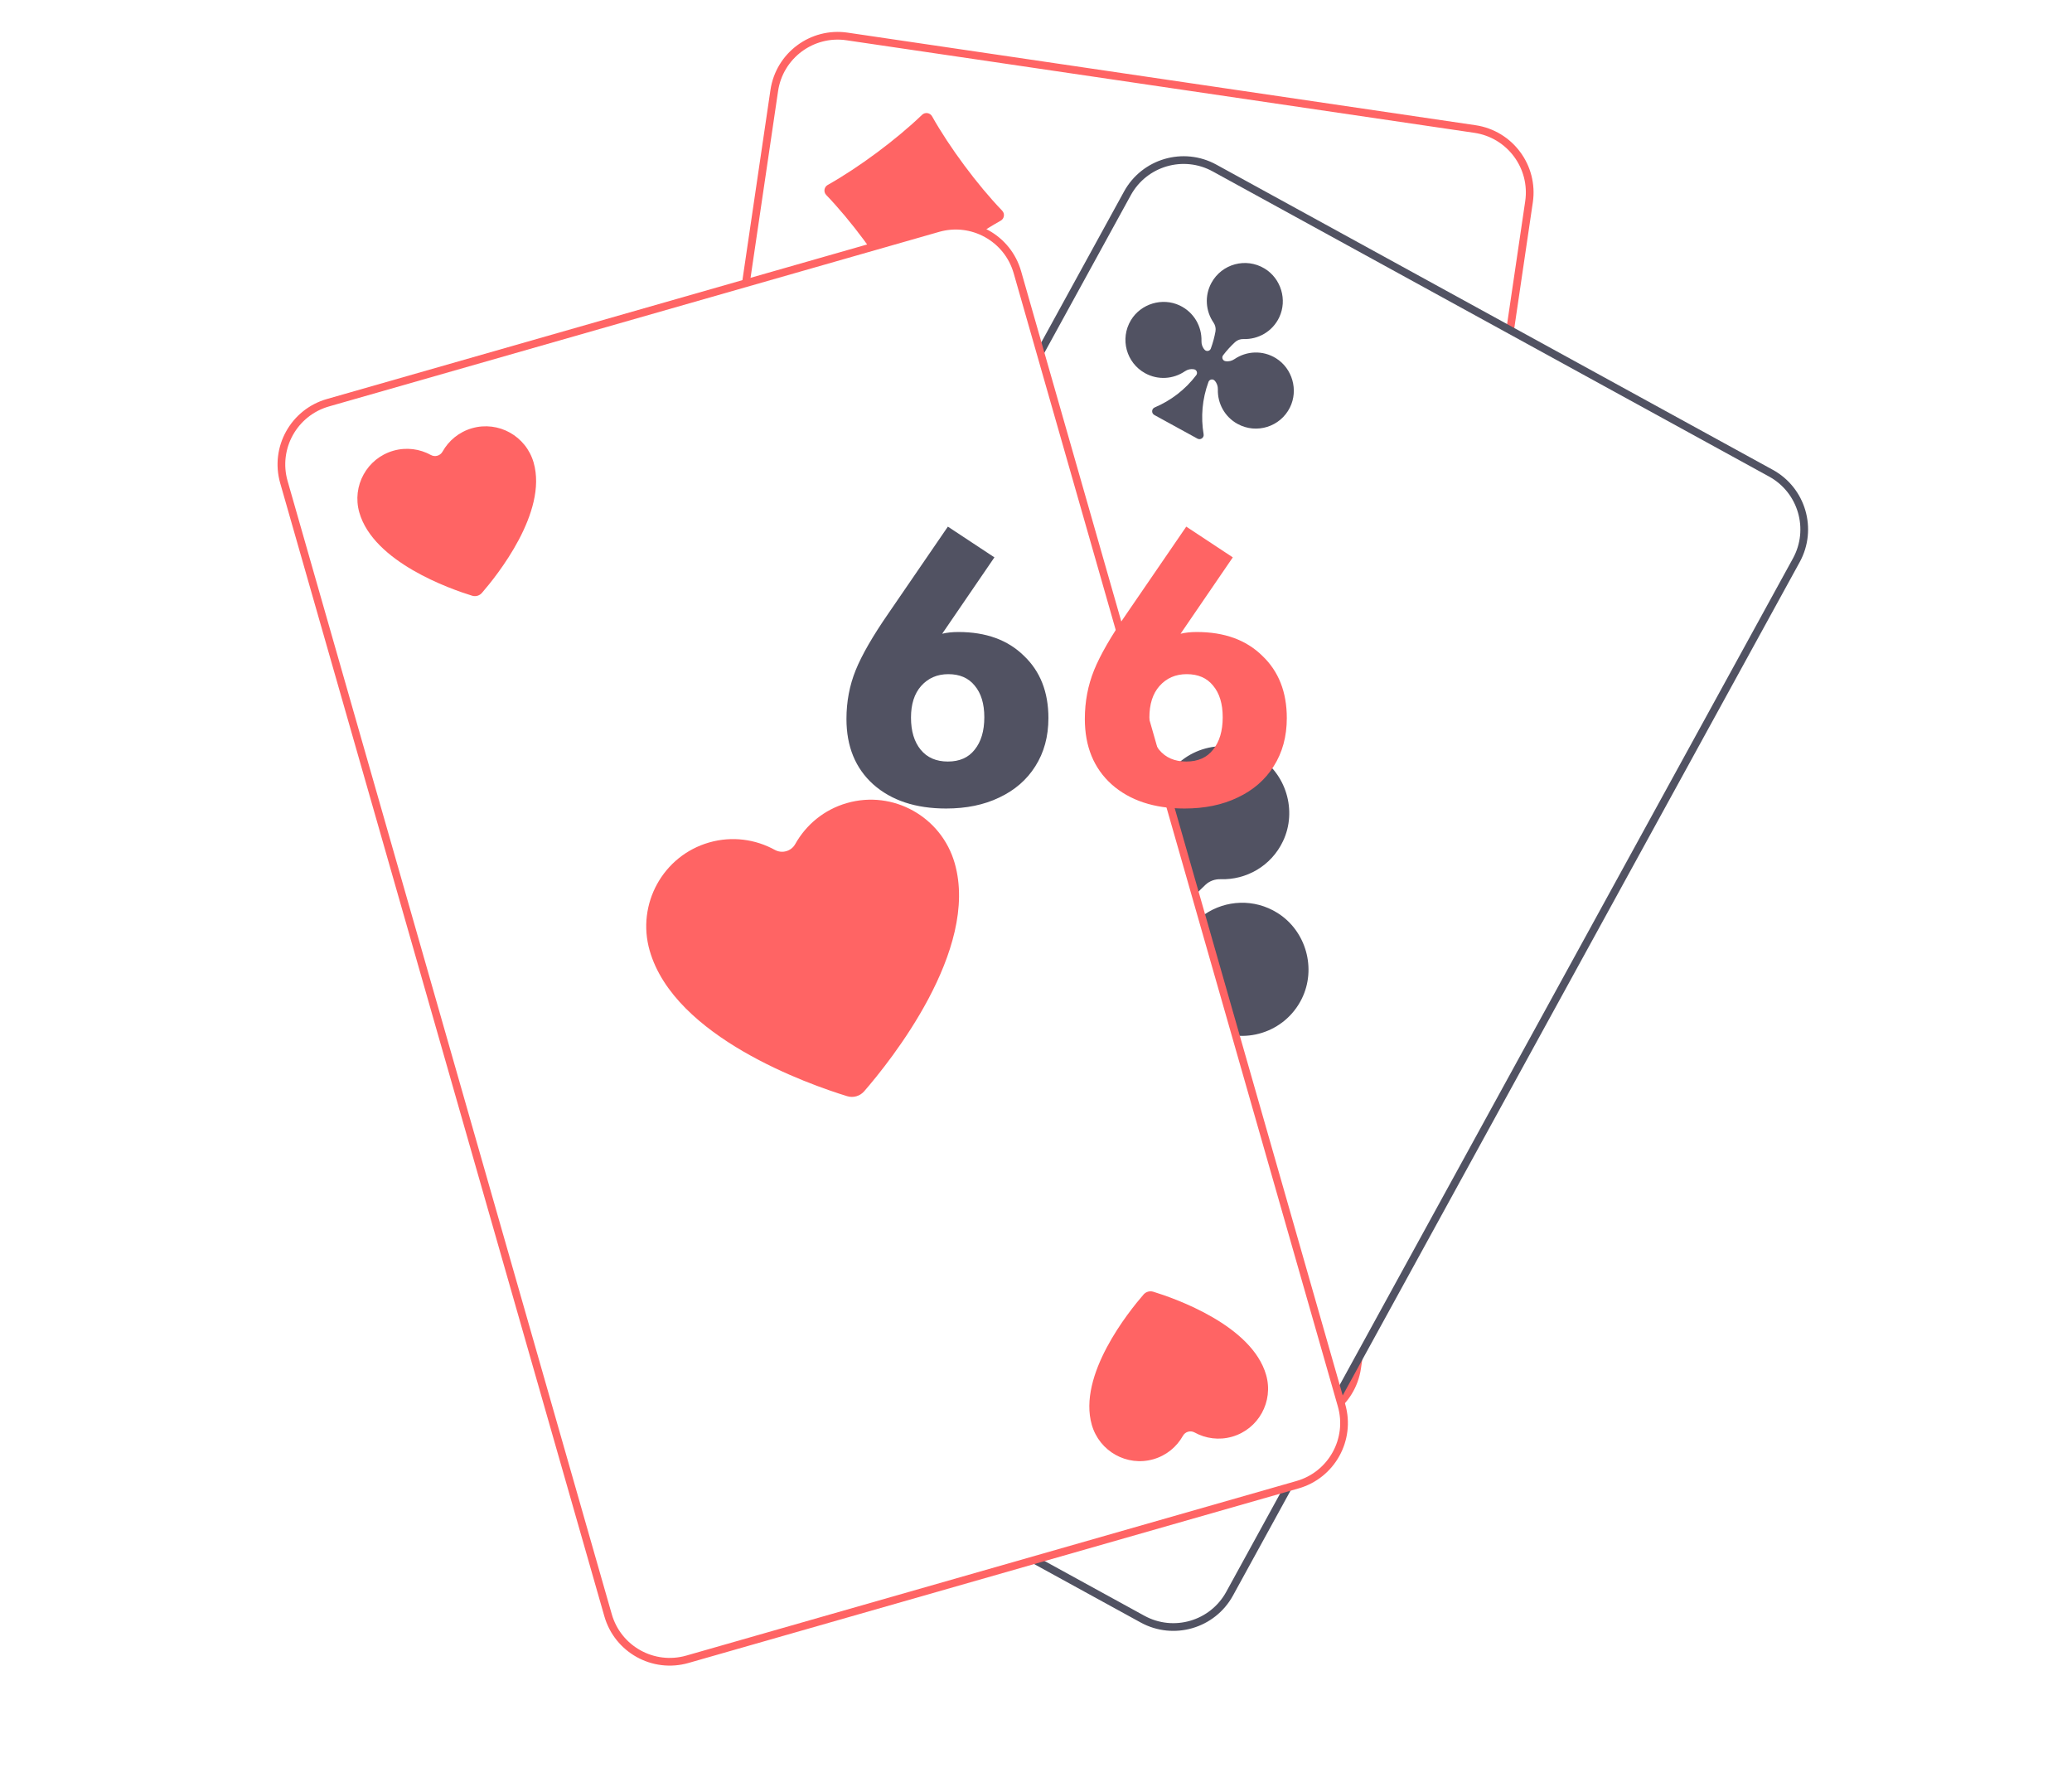 <svg width="807" height="696" viewBox="0 0 807 696" fill="none" xmlns="http://www.w3.org/2000/svg">
<path d="M500.221 553.801L255.691 517.757C242.041 515.745 232.606 503.048 234.619 489.398L301.558 35.271C303.57 21.621 316.267 12.186 329.917 14.198L574.447 50.243C588.097 52.255 597.531 64.952 595.519 78.602L528.58 532.729C526.568 546.379 513.871 555.814 500.221 553.801Z" fill="white" stroke="#FF6464" stroke-width="3"/>
<path d="M428.997 216.672C442.567 240.83 464.362 270.167 483.574 290.132C485.857 292.506 485.29 296.357 482.419 297.97C458.264 311.542 428.931 333.343 408.967 352.558C406.594 354.841 402.743 354.274 401.129 351.403C387.559 327.245 365.764 297.908 346.552 277.943C344.269 275.569 344.836 271.718 347.707 270.105C371.862 256.533 401.195 234.732 421.159 215.517C423.533 213.234 427.385 213.801 428.997 216.672Z" fill="#FF6464"/>
<path d="M363.026 45.307C369.811 57.387 380.71 72.055 390.315 82.038C391.456 83.224 391.172 85.15 389.737 85.957C377.66 92.744 362.992 103.644 353.011 113.252C351.825 114.394 349.899 114.11 349.092 112.674C342.307 100.595 331.409 85.927 321.804 75.944C320.663 74.757 320.947 72.831 322.382 72.025C334.459 65.237 349.127 54.338 359.108 44.73C360.293 43.587 362.219 43.871 363.026 45.307Z" fill="#FF6464"/>
<path d="M467.112 522.693C460.327 510.613 449.428 495.945 439.824 485.962C438.682 484.776 438.966 482.849 440.401 482.043C452.478 475.256 467.146 464.356 477.127 454.748C478.313 453.606 480.24 453.89 481.046 455.325C487.831 467.405 498.729 482.073 508.334 492.056C509.475 493.243 509.191 495.169 507.757 495.975C495.68 502.763 481.011 513.662 471.031 523.27C469.845 524.413 467.919 524.129 467.112 522.693Z" fill="#FF6464"/>
<g filter="url(#filter0_b)">
<g clip-path="url(#clip0)">
<path d="M444.985 630.573L228.264 511.721C216.166 505.086 211.737 489.9 218.371 477.803L439.097 75.32C445.731 63.222 460.917 58.793 473.015 65.427L689.736 184.279C701.834 190.914 706.263 206.1 699.628 218.197L478.903 620.68C472.269 632.778 457.083 637.207 444.985 630.573Z" fill="white" stroke="#515262" stroke-width="3"/>
<path d="M497.542 355.541C488.439 349.847 477.371 350.52 469.184 356.092C467.377 357.323 465.189 357.868 463.039 357.471C463.013 357.467 462.986 357.461 462.96 357.456C461.133 357.118 460.309 354.951 461.436 353.471C463.911 350.223 466.634 347.242 469.563 344.535C471.153 343.065 473.263 342.343 475.429 342.412C485.344 342.728 495.064 337.343 499.686 327.634C505.337 315.765 500.92 301.113 489.656 294.332C476.961 286.689 460.586 291.197 453.53 304.062C448.67 312.925 449.553 323.369 454.901 331.174C456.113 332.944 456.629 335.093 456.249 337.204C455.54 341.138 454.49 345.048 453.078 348.889C452.437 350.633 450.167 351.104 448.899 349.746C448.88 349.726 448.861 349.705 448.842 349.685C447.353 348.086 446.638 345.949 446.703 343.766C447 333.867 441.617 324.172 431.923 319.556C420.052 313.905 405.402 318.323 398.621 329.587C390.979 342.281 395.486 358.656 408.351 365.712C417.184 370.556 427.59 369.695 435.386 364.394C437.2 363.161 439.394 362.614 441.553 363.012C441.578 363.017 441.603 363.023 441.628 363.026C443.457 363.365 444.274 365.531 443.151 367.012C435.624 376.931 425.783 384.379 414.821 389.013C412.627 389.94 412.506 393.008 414.594 394.153L443.961 410.259C446.049 411.404 448.569 409.651 448.173 407.304C446.188 395.57 447.177 383.267 451.495 371.588C452.139 369.844 454.405 369.369 455.675 370.729C455.692 370.748 455.711 370.766 455.727 370.785C457.222 372.391 457.942 374.535 457.877 376.729C457.598 386.152 462.465 395.388 471.299 400.233C484.164 407.288 500.394 402.286 506.991 389.018C512.839 377.242 508.688 362.512 497.542 355.541Z" fill="#515262"/>
<path d="M497.003 139.547C491.801 136.293 485.474 136.678 480.794 139.863C479.761 140.566 478.51 140.878 477.281 140.651C477.267 140.648 477.25 140.645 477.236 140.642C476.192 140.448 475.721 139.21 476.366 138.365C477.78 136.51 479.338 134.805 481.011 133.258C481.92 132.417 483.126 132.004 484.364 132.043C490.032 132.224 495.587 129.146 498.229 123.597C501.46 116.812 498.935 108.437 492.496 104.562C485.24 100.194 475.879 102.77 471.846 110.124C469.068 115.19 469.573 121.16 472.631 125.62C473.325 126.632 473.618 127.86 473.401 129.067C472.996 131.316 472.395 133.551 471.588 135.746C471.222 136.743 469.925 137.012 469.2 136.237C469.19 136.224 469.178 136.213 469.168 136.202C468.318 135.287 467.908 134.066 467.946 132.818C468.116 127.159 465.038 121.617 459.497 118.979C452.713 115.748 444.338 118.274 440.462 124.712C436.094 131.968 438.671 141.329 446.024 145.362C451.074 148.131 457.022 147.639 461.478 144.607C462.515 143.902 463.77 143.59 465.003 143.817C465.017 143.82 465.032 143.823 465.046 143.826C466.091 144.021 466.559 145.259 465.916 146.104C461.614 151.773 455.988 156.031 449.723 158.68C448.467 159.211 448.397 160.965 449.59 161.619L466.378 170.825C467.571 171.48 469.012 170.479 468.785 169.137C467.65 162.43 468.217 155.397 470.684 148.722C471.053 147.724 472.348 147.454 473.073 148.231C473.083 148.242 473.093 148.253 473.103 148.263C473.958 149.181 474.369 150.407 474.332 151.66C474.172 157.047 476.954 162.327 482.003 165.096C489.357 169.129 498.635 166.27 502.405 158.686C505.747 151.951 503.375 143.532 497.003 139.547Z" fill="#515262"/>
<path d="M420.995 556.452C426.197 559.706 432.525 559.321 437.205 556.136C438.238 555.434 439.488 555.121 440.717 555.348C440.732 555.352 440.749 555.354 440.763 555.357C441.807 555.551 442.278 556.789 441.633 557.634C440.219 559.49 438.661 561.195 436.988 562.742C436.079 563.582 434.873 563.995 433.635 563.956C427.966 563.775 422.411 566.853 419.769 572.403C416.539 579.187 419.064 587.562 425.503 591.437C432.758 595.805 442.119 593.229 446.152 585.875C448.93 580.809 448.426 574.839 445.369 570.378C444.675 569.365 444.381 568.138 444.598 566.93C445.004 564.681 445.604 562.447 446.411 560.251C446.778 559.255 448.075 558.985 448.799 559.761C448.809 559.774 448.822 559.785 448.831 559.796C449.681 560.71 450.092 561.932 450.054 563.18C449.884 568.839 452.961 574.381 458.502 577.019C465.287 580.249 473.662 577.724 477.537 571.285C481.905 564.03 479.329 554.669 471.975 550.636C466.926 547.867 460.977 548.359 456.522 551.39C455.485 552.096 454.229 552.407 452.996 552.18C452.982 552.177 452.968 552.175 452.953 552.172C451.908 551.977 451.441 550.739 452.083 549.894C456.385 544.225 462.012 539.967 468.277 537.318C469.53 536.789 469.601 535.036 468.407 534.381L451.62 525.174C450.426 524.52 448.986 525.521 449.212 526.863C450.347 533.57 449.78 540.603 447.313 547.277C446.945 548.275 445.649 548.546 444.924 547.769C444.914 547.758 444.904 547.747 444.894 547.737C444.039 546.819 443.628 545.593 443.665 544.34C443.825 538.953 441.043 533.673 435.994 530.904C428.64 526.871 419.362 529.73 415.592 537.314C412.252 544.047 414.625 552.468 420.995 556.452Z" fill="#515262"/>
</g>
</g>
<g clip-path="url(#clip1)">
<path d="M505.359 578.23L267.72 646.215C254.455 650.01 240.624 642.333 236.829 629.067L110.572 187.738C106.776 174.473 114.454 160.642 127.719 156.847L365.358 88.863C378.623 85.068 392.454 92.745 396.249 106.01L522.506 547.339C526.301 560.605 518.624 574.435 505.359 578.23Z" fill="white" stroke="#FF6464" stroke-width="3"/>
<path d="M253.024 370.186C247.846 352.088 258.235 333.245 276.229 328.097C285.148 325.545 294.254 326.845 301.806 331.004C304.605 332.545 308.159 331.529 309.72 328.74C313.929 321.216 320.971 315.297 329.889 312.746C347.883 307.598 366.666 318.096 371.843 336.193C381.525 370.037 346.753 413.292 336.573 425.011C334.928 426.905 332.332 427.647 329.934 426.911C315.094 422.349 262.706 404.03 253.024 370.186Z" fill="#FF6464"/>
<path d="M139.948 199.592C136.989 189.25 142.926 178.482 153.207 175.541C158.304 174.083 163.507 174.825 167.822 177.202C169.421 178.084 171.453 177.503 172.344 175.908C174.75 171.61 178.774 168.227 183.869 166.769C194.151 163.827 204.884 169.826 207.843 180.168C213.376 199.507 193.506 224.225 187.688 230.921C186.748 232.003 185.265 232.428 183.893 232.007C175.416 229.4 145.48 218.931 139.948 199.592Z" fill="#FF6464"/>
<path d="M493.13 535.486C496.088 545.827 490.151 556.596 479.87 559.537C474.774 560.995 469.57 560.253 465.255 557.876C463.656 556.994 461.623 557.575 460.732 559.17C458.327 563.468 454.303 566.851 449.207 568.309C438.924 571.251 428.192 565.252 425.234 554.91C419.701 535.571 439.571 510.854 445.388 504.157C446.329 503.075 447.811 502.651 449.183 503.072C457.661 505.678 487.597 516.147 493.13 535.486Z" fill="#FF6464"/>
</g>
<g filter="url(#filter1_d)">
<path d="M373.281 242.139C383.997 242.139 392.49 245.217 398.76 251.373C405.144 257.415 408.336 265.509 408.336 275.655C408.336 282.837 406.626 289.107 403.206 294.465C399.9 299.709 395.226 303.756 389.184 306.606C383.256 309.456 376.359 310.881 368.493 310.881C356.637 310.881 347.175 307.746 340.107 301.476C333.153 295.206 329.676 286.713 329.676 275.997C329.676 269.271 330.873 262.944 333.267 257.016C335.661 251.088 339.936 243.678 346.092 234.786L369.177 201.099L387.303 213.069L366.954 242.823C368.778 242.367 370.887 242.139 373.281 242.139ZM369.177 292.584C373.737 292.584 377.214 291.045 379.608 287.967C382.116 284.889 383.37 280.671 383.37 275.313C383.37 270.069 382.116 265.965 379.608 263.001C377.214 260.037 373.794 258.555 369.348 258.555C365.016 258.555 361.482 260.094 358.746 263.172C356.124 266.136 354.813 270.24 354.813 275.484C354.813 280.728 356.067 284.889 358.575 287.967C361.083 291.045 364.617 292.584 369.177 292.584Z" fill="#515262"/>
<path d="M466.129 242.139C476.845 242.139 485.338 245.217 491.608 251.373C497.992 257.415 501.184 265.509 501.184 275.655C501.184 282.837 499.474 289.107 496.054 294.465C492.748 299.709 488.074 303.756 482.032 306.606C476.104 309.456 469.207 310.881 461.341 310.881C449.485 310.881 440.023 307.746 432.955 301.476C426.001 295.206 422.524 286.713 422.524 275.997C422.524 269.271 423.721 262.944 426.115 257.016C428.509 251.088 432.784 243.678 438.94 234.786L462.025 201.099L480.151 213.069L459.802 242.823C461.626 242.367 463.735 242.139 466.129 242.139ZM462.025 292.584C466.585 292.584 470.062 291.045 472.456 287.967C474.964 284.889 476.218 280.671 476.218 275.313C476.218 270.069 474.964 265.965 472.456 263.001C470.062 260.037 466.642 258.555 462.196 258.555C457.864 258.555 454.33 260.094 451.594 263.172C448.972 266.136 447.661 270.24 447.661 275.484C447.661 280.728 448.915 284.889 451.423 287.967C453.931 291.045 457.465 292.584 462.025 292.584Z" fill="#FF6464"/>
</g>
<defs>
<filter id="filter0_b" x="107.441" y="-3.559" width="703.118" height="703.118" filterUnits="userSpaceOnUse" color-interpolation-filters="sRGB">
<feFlood flood-opacity="0" result="BackgroundImageFix"/>
<feGaussianBlur in="BackgroundImage" stdDeviation="2"/>
<feComposite in2="SourceAlpha" operator="in" result="effect1_backgroundBlur"/>
<feBlend mode="normal" in="SourceGraphic" in2="effect1_backgroundBlur" result="shape"/>
</filter>
<filter id="filter1_d" x="325.676" y="201.099" width="179.508" height="117.782" filterUnits="userSpaceOnUse" color-interpolation-filters="sRGB">
<feFlood flood-opacity="0" result="BackgroundImageFix"/>
<feColorMatrix in="SourceAlpha" type="matrix" values="0 0 0 0 0 0 0 0 0 0 0 0 0 0 0 0 0 0 127 0" result="hardAlpha"/>
<feOffset dy="4"/>
<feGaussianBlur stdDeviation="2"/>
<feComposite in2="hardAlpha" operator="out"/>
<feColorMatrix type="matrix" values="0 0 0 0 0 0 0 0 0 0 0 0 0 0 0 0 0 0 0.25 0"/>
<feBlend mode="normal" in2="BackgroundImageFix" result="effect1_dropShadow"/>
<feBlend mode="normal" in="SourceGraphic" in2="effect1_dropShadow" result="shape"/>
</filter>
<clipPath id="clip0">
<rect width="512" height="512" fill="white" transform="translate(357.635 0.441) rotate(28.741)"/>
</clipPath>
<clipPath id="clip1">
<rect width="512" height="512" fill="white" transform="translate(0 191.826) rotate(-15.965)"/>
</clipPath>
</defs>
</svg>

